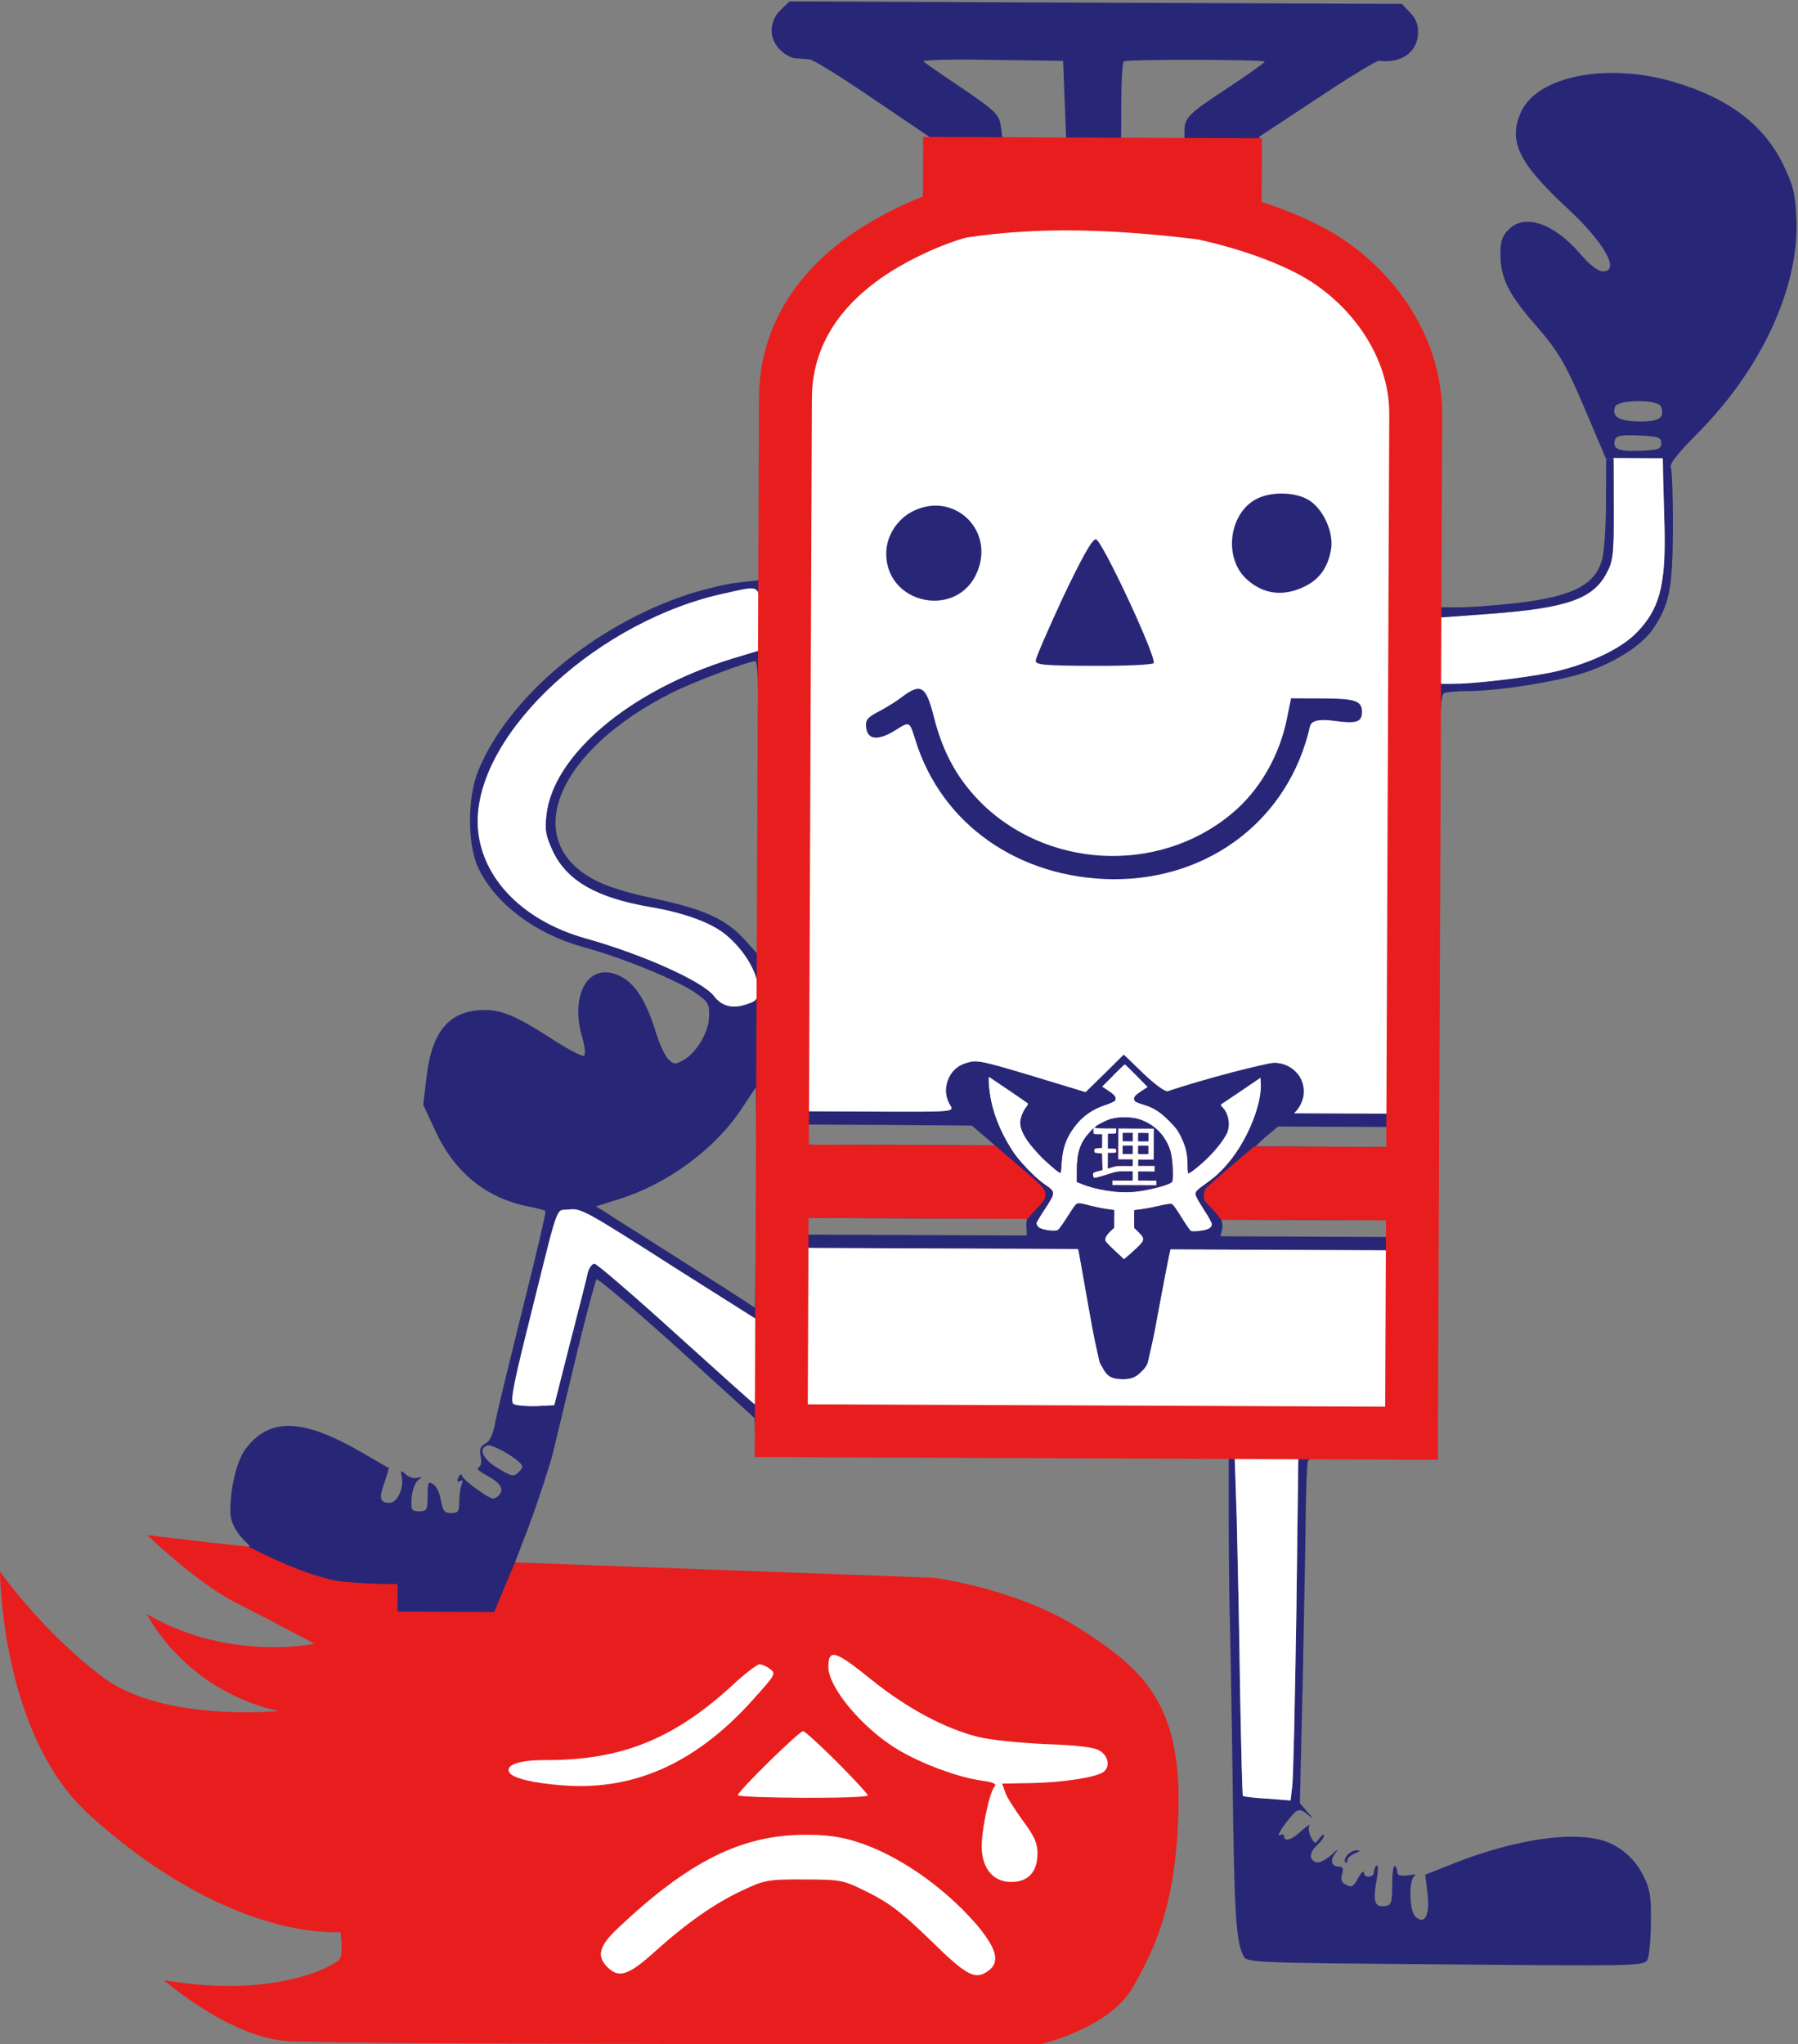 <?xml version="1.0" encoding="UTF-8"?>
<svg id="_レイヤー_2" data-name="レイヤー 2" xmlns="http://www.w3.org/2000/svg" width="319.727" height="363.377" viewBox="0 0 319.727 363.377">
  <rect x="0" y="0" width="319.727" height="363.377" fill="#808080" stroke="none"/>
  <g id="_レイヤー_1-2" data-name="レイヤー 1">
    <g>
      <g>
        <path d="M317.057,29.173c1.877,3.917,2.168,5.165,2.388,9.669.54,12.202-6.21,26.805-17.693,38.307-3.393,3.424-4.88,5.313-4.639,5.908.23.535.389,5.399.371,10.849-.053,10.72-.597,13.501-3.515,17.87-2.028,2.957-6.72,5.958-12.118,7.775-4.804,1.575-14.821,3.197-20.39,3.294-.653-.002-1.314.009-1.93.04l-.056-1.345c4.993-.226,13.963-1.372,17.702-2.306,5.989-1.517,11.094-3.979,13.772-6.699,4.099-4.127,5.244-8.334,5.052-18.342-.114-3.618-.206-7.945-.264-9.657l-.047-3.081-4.379-.019-4.389-.017.004.224-1.304.007-3.226-7.594c-3.996-9.5-5.166-11.519-9.648-16.627-4.484-5.118-5.947-8.14-5.939-12.17.01-2.491.312-3.377,1.506-4.494,2.797-2.835,7.94-1.093,12.603,4.255,1.764,2.084,3.245,3.215,4.132,3.21,3.134.014.201-5.15-6.35-11.22-8.679-8.03-10.555-11.948-8.232-17.095,2.872-6.379,15.202-8.822,26.985-5.402,9.756,2.827,16.139,7.595,19.606,14.661ZM291.575,74.917c3.554.022,4.502-.689,3.803-2.65-.526-1.302-7.639-1.273-8.174.028-.664,1.775.758,2.612,4.371,2.622ZM295.411,78.788c0-1.071-.473-1.19-3.907-1.379-2.963-.13-4.03.043-4.269.632-.656,1.712.523,2.251,4.376,2.09,3.322-.167,3.789-.281,3.8-1.343Z" style="fill: #282777; stroke-width: 0px;"/>
        <path d="M295.691,81.455l.047,3.081c.058,1.712.15,6.038.264,9.657.192,10.008-.953,14.215-5.052,18.342-2.677,2.72-7.783,5.182-13.772,6.699-3.739.934-12.709,2.08-17.702,2.306-.628.024-1.194.046-1.685.042l-1.949-.007.016-5.919c.018-3.267.269-5.929.505-5.925s4.085-.279,8.474-.618c13.749-1.013,18.43-2.646,20.82-7.205,1.193-2.187,1.314-3.313,1.296-11.489l-.026-8.776-.004-.224,4.389.017,4.379.019Z" style="fill: #fff; stroke-width: 0px;"/>
        <path d="M286.926,81.643l.026,8.776c.018,8.176-.103,9.302-1.296,11.489-2.39,4.559-7.071,6.191-20.82,7.205-4.389.34-8.239.622-8.474.618s-.487,2.658-.505,5.925l-.016,5.919,1.949.007c.49.004,1.057-.018,1.685-.042l.056,1.345c-1.232.063-2.281.172-2.634.294-1.004.232-1.08,3.97-1.342,68.063l-.279,67.768-11.196-.039c-8.647-.04-11.255.126-11.492.724-.182.414-.321,4.501-.395,9.065-.015,4.501-.316,18.004-.535,30.032l-.23,9.684-1.312-.033c.13-5.656.273-13.385.406-21.571l.35-27.955-5.634-.022-5.685-.022h-1.061s-.002-.011-.002-.011l-42.002-.164-42.004-.174-.163-3.201-.165-3.261-13.809-12.56c-7.613-6.836-14.056-12.316-14.284-12.077-.157.235-1.251,4.188-2.56,9.407l-1.587-.233c1.327-5.131,2.442-9.536,2.603-10.364.239-.894.78-1.605,1.199-1.597.408,0,6.904,5.591,14.521,12.499,7.552,6.838,13.868,12.497,13.98,12.495.127-.026.247-3.395.274-7.582l.031-7.523-13.77-8.702c-17.08-10.915-17.431-11.089-19.741-10.809-2.249.227-1.538-1.721-6.769,19.288-.239.945-.458,1.836-.667,2.673l-1.61-.401c.335-1.383.681-2.809,1.039-4.227,2.348-9.293,4.151-16.988,3.974-17.105-.116-.12-1.473-.48-3.013-.783-7.524-1.459-13.186-6.096-16.593-13.521l-2.119-4.562.619-5.152c.982-8.122,4.198-11.714,10.413-11.696,3.083.014,5.916,1.272,12.239,5.389,2.599,1.671,5.022,2.919,5.324,2.747.298-.243.182-1.485-.284-3.146-2.334-7.824,1.183-13.68,6.617-11.047,2.668,1.25,4.611,4.277,6.302,9.557.646,2.257,1.703,4.574,2.291,5.17.946,1.004,1.234,1.068,2.542.367,2.435-1.233,4.704-5.023,4.777-7.863.067-2.308-.115-2.608-2.707-4.394-3.31-2.212-12.953-6.153-19.7-7.962-8.456-2.343-15.546-7.642-18.605-13.995-1.995-4.098-2.023-12.629.012-17.484,5.447-13.066,20.49-25.681,37.336-31.242,2.965-.931,7.059-1.926,9.014-2.093l3.612-.398.078-18.425c.076-19.608.386-22.332,3.129-27.778,2.157-4.196,5.961-8.621,10.245-11.978,3.923-3.071,13.894-8.478,15.61-8.465.59-.006.837-1.422.979-6.102l.195-6.046-10.041-6.788c-5.495-3.753-10.576-6.915-11.222-6.98-.655-.062-1.781-.183-2.548-.193-.777-.058-2.011-.719-2.778-1.544-2.005-1.964-1.999-4.984.084-7.054l1.609-1.536,54.438.23,54.446.218,1.411,1.492c1.007.951,1.478,2.08,1.469,3.561-.014,3.491-2.925,5.554-6.95,5.065-.42-.059-5.347,2.939-10.987,6.701l-10.279,6.773.156,5.507-3,7.568,5.557,1.568c13.776,4.917,23.099,15.296,26.321,25.92,1.047,3.492,3.078,2.279,3.002,21.836l-.091,21.263,3.258.02c1.836,0,5.87-.28,9.066-.615,11.143-1.143,15.362-3.142,16.685-7.936.352-1.244.672-5.805.685-10.01l.035-7.758,1.304-.007ZM247.477,64.964l-1.702-3.504c-4.704-9.674-17.239-19.389-33.342-22.126-42.475-4.812-58.089,1.808-63.678,17.116-1.009,1.171-2.5,3.653-3.398,5.434l-1.551,3.249-.447,66.17-.455,66.233,13.393.058c13.034.048,13.33.05,12.737-1.076-1.461-2.91-.331-6.227,2.646-7.456,1.774-.764,2.606-.584,11.654,2.12l9.709,2.948,3.385-3.31,3.395-3.363,3.536,3.391c1.952,1.852,3.84,3.279,4.314,3.102,6.106-2.051,17.797-5.14,19.158-5.015,3.548.247,5.79,4.051,4.175,7.24l-.838,1.718,8.533.033,8.533.033.151-66.529.092-66.466ZM218.535,15.5c3.505-2.355,6.358-4.355,6.352-4.538.01-.41-24.64-.454-25.058-.043-.237.241-.424,3.43-.439,7.166l-.024,6.695,5.625.024,5.625.024.013-1.665c.067-2.308.722-2.96,7.907-7.665ZM247.211,202.114l.009-1.787-10.247-.036-10.249-.046-1.725,1.774-1.727,1.764,11.965.058,11.973.047v-1.775ZM247.153,218.404l-.003-1.489-14.923-.057-14.995-.063-.06,1.481-.121,1.483,15.046.063,15.046.063.009-1.481ZM247.074,236.472l.055-14.218-19.486-.08-19.549-.088-.606,3.079c-.358,1.724-1.207,6.341-1.934,10.24-1.4,7.818-2.589,9.77-5.845,9.76-3.563-.02-4.088-1.21-6.116-12.644l-1.851-10.501-24.405-.093-24.468-.101-.055,14.218-.065,14.22,52.14.211,52.13.213.055-14.218ZM189.319,17.81l-.27-6.993-12.671-.172c-7.231-.151-12.502.009-12.147.305.292.237,3.427,2.444,6.914,4.774,5.37,3.635,6.437,4.584,6.728,6.188.234,1.065.344,2.073.28,2.31-.053.296,2.493.479,5.688.491l5.748.03-.268-6.933ZM182.579,218.136v-1.479s-19.844-.08-19.844-.08l-19.845-.089-.007,1.49-.009,1.481,19.853.078,19.843.08.009-1.481ZM176.951,203.599l-2.011-1.789-2.07-1.727-14.925-.118-14.985-.065-.009,1.787-.011,1.777,17.005.067,17.005.067ZM135.03,110.067c.024-6.338.44-6.045-5.9-4.651-22.421,4.711-43.939,24.407-44.189,40.347-.099,9.474,7.393,17.743,19.235,21.049,10.051,2.819,20.761,7.606,22.765,10.223,1.409,1.839,3.302,2.326,5.737,1.501,1.902-.585,2.078-.876,2.081-2.896.016-2.665-2.396-6.761-5.647-9.444-2.541-2.142-7.388-3.934-13.543-4.974-9.475-1.629-14.674-4.615-17.199-9.779-1.294-2.79-1.528-3.804-1.215-6.467,1.104-10.716,14.84-22.273,32.991-27.882l4.857-1.464.026-5.564ZM134.891,143.599c.089-20.508-.069-26.076-.598-26.071-1.306.048-11.273,3.801-14.714,5.562-20.489,10.229-27.181,26.135-14.006,33.243,2.311,1.25,5.977,2.391,10.894,3.414,8.699,1.876,12.597,3.614,15.903,7.234l2.414,2.678.108-26.06ZM134.529,203.071l-.135-9.774-2.506,3.777c-4.705,7.155-13.144,13.335-21.631,16.026l-4.269,1.346,2.307,1.434c1.238.833,5.55,3.517,9.458,6.018,3.951,2.512,9.272,5.902,11.818,7.513l4.659,3.043.222-9.775c.081-5.391.116-14.22.076-19.608Z" style="fill: #282777; stroke-width: 0px;"/>
        <path d="M245.774,61.461l1.702,3.504-.092,66.466-.151,66.529-8.533-.033-8.533-.033.838-1.718c1.614-3.19-.627-6.993-4.175-7.24-1.361-.125-13.052,2.964-19.158,5.015-.475.177-2.362-1.25-4.314-3.102l-3.536-3.391-3.395,3.363-3.385,3.31-9.709-2.948c-9.048-2.704-9.88-2.883-11.654-2.12-2.976,1.229-4.106,4.546-2.646,7.456.593,1.125.297,1.124-12.737,1.076l-13.393-.058.455-66.233.447-66.17,1.551-3.249c.897-1.781,2.388-4.263,3.398-5.434,5.589-15.308,21.202-21.927,63.678-17.116,16.103,2.737,28.638,12.452,33.342,22.126Z" style="fill: #fff; stroke-width: 0px;"/>
        <path d="M292.292,333.576c1.123,2.192,1.349,3.676,1.275,8.24-.016,3.022-.32,5.98-.62,6.57-.602,1.069-1.959,1.117-35.905.796-34.362-.258-35.311-.313-35.896-1.45-1.356-2.492-1.687-7.699-1.946-30.809-.182-13.212-.43-25.891-.484-28.144-.105-2.304-.19-9.947-.219-17.06l-.007-12.85h1.061s.375,11.074.375,11.074c.145,6.162.448,19.676.581,30.104.194,10.425.399,19.074.514,19.194.126.118,2.073.37,4.331.488l4.144.321.303-2.61c.086-.639.196-4.007.317-8.998l1.312.033-.276,12.05,1.415,1.664c1.066,1.194,1.121,1.315.179.535-1.599-1.311-1.895-1.313-3.267.288-1.601,1.882-2.622,3.657-1.789,3.184.361-.236.651-.11.649.186,0,1.122,1.367.715,3.145-.998,1.015-.887,1.609-1.231,1.364-.875-.235.404-.117,1.298.293,2.073.648,1.247.709,1.245,1.475.184.482-.596.833-.83.833-.473-.002.296-.531,1.065-1.188,1.656-1.433,1.297-1.552,2.535-.249,3.079.526.18,1.653-.352,2.788-1.355,1.015-.938,1.366-1.121.774-.41-1.135,1.36-.897,2.546.582,2.545.645.013.767.366.526,1.251-.304.826-.121,1.483.346,1.777,1.299.78,1.601.658,2.551-1.113.476-.881.894-1.24.955-.885-.009,1.073,1.773.96,1.775-.05.006-.48.247-1.008.539-1.179.239-.181.232,1.004-.067,2.665-.673,3.664-.313,4.795,1.405,4.563,1.239-.177,1.365-.467,1.371-3.845.017-1.951.196-3.497.489-3.311.237.116.416.651.416,1.059-.002.653.522.772,1.948.609,1.004-.181,1.545-.177,1.185.058-1.127.532-1.032,6.398.147,7.344,1.654,1.433,2.553-.339,2.096-4.194l-.4-3.316,5.51-2.176c10.57-4.099,20.53-5.596,26.203-3.858,3.017.955,5.738,3.337,7.142,6.37Z" style="fill: #282777; stroke-width: 0px;"/>
        <path d="M247.129,222.254l-.055,14.218-.055,14.218-52.13-.213-52.14-.211.065-14.22.055-14.218,24.468.101,24.405.093,1.851,10.501c2.028,11.434,2.552,12.625,6.116,12.644,3.256.01,4.445-1.942,5.845-9.76.727-3.899,1.576-8.516,1.934-10.24l.606-3.079,19.549.088,19.486.08Z" style="fill: #fff; stroke-width: 0px;"/>
        <path d="M230.871,258.916l-.35,27.955c-.133,8.186-.276,15.915-.406,21.571-.121,4.991-.231,8.359-.317,8.998l-.303,2.61-4.144-.321c-2.257-.118-4.205-.37-4.331-.488-.116-.12-.32-8.768-.514-19.194-.133-10.427-.436-23.942-.581-30.104l-.375-11.073,5.685.022,5.634.022Z" style="fill: #fff; stroke-width: 0px;"/>
        <path d="M190.996,292.697c9.098,6.967,16.419,14.637,16.431,27.261-.042,10.065-1.945,18.626-5.049,24.715-3.16,6.264-4.099,11.144-12.111,14.015l-5.731,2.139-67.224.805-58.111-.238-11.733-1.747c-2.609-.956-4.389-.578-5.872-1.413-3.194-1.787-8.031-4.04-7.555-4.513.178-.179,7.037.2,9.586.505,6.506.857,9.643-.945,18.243-3.577,1.78-.581,1.561-3.403,1.576-5.773.008-2.551-2.182-2.897-4.316-3.265-21.2-6.794-54.623-19.051-56.507-51.229-.33-5.513-.674-5.903.325-4.481,2.767,3.984,8.773,9.215,12.311,11.953,9.045,6.906,18.796,7.062,30.176,7.105,4.44.017,9.061-2.368,5.509-3.094-5.264-.974-11.558-1.792-16.048-6.43-2.586-2.674-5.371-5.318-4.305-4.787.3.123,3.472.987,5.253,1.884,5.318,2.564,5.636,2.572,14.822,2.963,4.732.203,8.528-2.638,8.359-2.87-.179-.178-3.039-2.746-7.71-5.134-12.294-6.275-18.514-8.76-18.504-10.894.001-1.01,2.159-1.035,4.167-.02,3.843,1.973,9.978,2.915,13.714,2.93.173-.004-1.246-1.076-3.19-2.328q-6.441-4.348-6.543-8.316c-.049-4.213,1.097-9.124,2.71-11.304,4.229-5.611,10.091-5.471,20.549.55,2.605,1.497,4.797,2.812,4.908,2.81.063.059-.301,1.244-.781,2.666-1.014,2.774-.779,3.542.937,3.555,1.357.003,2.56-2.543,2.155-4.614-.24-1.247-.177-1.239.765-.408.596.533,1.481.774,2.138.54q1.061-.356.053.418c-.6.467-1.074,1.766-1.197,3.188-.13,2.199-.014,2.369,1.354,2.38,1.357.003,1.483-.236,1.483-2.725.014-2.42.14-2.659,1.025-2.062.528.292,1.178,1.6,1.345,2.841.35,1.898.646,2.257,1.831,2.264,1.245.005,1.42-.295,1.433-2.011,0-1.122.185-2.485.424-3.073.245-.712.178-.892-.293-.594-.472.289-.59.057-.293-.594.237-.649.478-.769.653-.355.114.416,1.411,1.543,2.89,2.562,2.425,1.666,2.713,1.781,3.609.959,1.131-1.124.364-2.307-2.475-3.797-1.006-.543-1.532-1.08-1.117-1.194.475-.177.598-.885.425-1.952-.293-1.308-.052-1.836.832-2.309.835-.412,1.372-1.652,1.794-4.021.311-1.602,1.953-8.367,3.847-16.009l1.61.401c-2.372,9.584-2.843,12.218-2.247,12.598.416.243,2.197.426,3.972.376l3.261-.165,2.771-10.949c.196-.753.391-1.506.581-2.238l1.587.233c-.299,1.202-.614,2.479-.933,3.788-1.691,6.979-3.557,14.911-4.217,17.572-.669,2.613-2.643,8.638-4.388,13.313l-3.229,8.46,39.4.461,37.726,2.439,6.639,1.269c7.097,1.922,11.54,4.754,16.496,8.563ZM92.234,261.662c.835-.82.827-1.063.125-1.718-1.593-1.486-5.022-3.276-5.738-2.98-1.657.587-.716,2.479,1.942,4.037,2.482,1.491,2.78,1.554,3.672.661Z" style="fill: #282777; stroke-width: 0px;"/>
        <path d="M129.13,105.416c6.34-1.394,5.924-1.688,5.9,4.651l-.026,5.564-4.857,1.464c-18.151,5.609-31.887,17.165-32.991,27.882-.312,2.663-.078,3.677,1.215,6.467,2.525,5.164,7.723,8.15,17.199,9.779,6.155,1.04,11.002,2.832,13.543,4.974,3.251,2.683,5.664,6.779,5.647,9.444-.003,2.02-.179,2.31-2.081,2.896-2.435.825-4.328.338-5.737-1.501-2.004-2.617-12.714-7.404-22.765-10.223-11.841-3.306-19.333-11.574-19.235-21.049.25-15.94,21.767-35.636,44.189-40.347Z" style="fill: #fff; stroke-width: 0px;"/>
        <path d="M134.524,234.526l-.031,7.523c-.027,4.187-.147,7.556-.274,7.582-.112.002-6.428-5.656-13.98-12.495-7.617-6.907-14.113-12.499-14.521-12.499-.42-.008-.961.703-1.199,1.597-.16.828-1.276,5.233-2.603,10.364-.19.732-.386,1.485-.581,2.238l-2.771,10.949-3.261.165c-1.775.05-3.556-.133-3.972-.376-.596-.38-.125-3.014,2.247-12.598.209-.838.429-1.728.667-2.673,5.231-21.009,4.52-19.061,6.769-19.288,2.31-.28,2.661-.105,19.741,10.809l13.77,8.702Z" style="fill: #fff; stroke-width: 0px;"/>
      </g>
      <path d="M223.567,88.623c-4.986,2.468-6.085,10.402-1.954,14.269,2.951,2.737,6.503,3.226,10.302,1.405,2.671-1.292,4.16-3.301,4.766-6.556.546-3.019-1.333-7.233-3.933-8.843-2.364-1.431-6.51-1.567-9.181-.274Z" style="fill: #282777; stroke-width: 0px;"/>
      <path d="M162.361,90.861c-2.849,1.41-4.757,4.424-4.77,7.504-.038,9.182,12.808,11.723,16.219,3.206,3.052-7.452-4.266-14.295-11.449-10.71Z" style="fill: #282777; stroke-width: 0px;"/>
      <path d="M189.016,106.196c-2.63,5.676-4.843,10.762-4.845,11.236-.003.77,1.537.895,10.304.931,5.687.023,10.487-.194,10.666-.49.596-.945-9.211-21.957-10.277-22.021-.652-.003-2.442,3.189-5.848,10.343Z" style="fill: #282777; stroke-width: 0px;"/>
      <path d="M160.449,123.851c-1.129.884-3.089,2.061-4.336,2.707-1.9.999-2.257,1.472-2.085,2.776.228,2.193,2.123,2.378,5.152.495,2.613-1.648,2.554-1.648,3.607,1.733,4.619,14.948,18.383,24.601,35.207,24.729,17.239.07,31.265-10.832,34.945-27.168q.362-1.539,4.269-.99c3.967.549,4.975.257,4.983-1.579.008-1.955-1.175-2.374-6.862-2.398l-5.746-.023-.786,3.848c-1.269,6.097-4.432,11.771-8.714,15.723-12.488,11.442-32.57,11.241-45.022-.421-4.544-4.343-7.309-9.153-8.999-15.854-1.399-5.515-2.286-6.052-5.613-3.577Z" style="fill: #282777; stroke-width: 0px;"/>
      <path d="M239.584,329.744c-.417.531-.597,1.064-.361,1.302.177.178.355.061.357-.354.001-.355.596-.945,1.368-1.238.89-.352,1.009-.529.358-.532-.533-.061-1.305.35-1.721.822Z" style="fill: #282777; stroke-width: 0px;"/>
      <rect x="164.124" y="24.463" width="60.241" height="15.377" transform="translate(.133 -.793) rotate(.234)" style="fill: #e81e1e; stroke-width: 0px;"/>
      <path d="M251.003,254.773l-112.081-.458.75-183.542c.051-12.51,7.644-21.639,18.195-27.643,7.281-4.143,13.004-5.51,13.004-5.51,13.636-2.108,27.594-1.587,42.765.272,0,0,10.698,2.072,19.334,6.627,10.634,5.61,18.824,16.846,18.774,29.094l-.74,181.16Z" style="fill: none; stroke: #e81e1e; stroke-miterlimit: 10; stroke-width: 9.406px;"/>
      <rect x="137.403" y="203.664" width="110.807" height="13.033" transform="translate(.86 -.786) rotate(.234)" style="fill: #e81e1e; stroke-width: 0px;"/>
      <path d="M26.166,272.863s8.816,8.505,15.799,12.046c6.984,3.54,13.966,7.287,13.966,7.287,0,0-15.244,3.243-29.823-5.286,0,0,6.531,13.454,23.393,17.241,0,0-20.385,1.982-31.055-5.911-10.671-7.893-18.447-18.873-18.447-18.873,0,0,.088,28.713,15.673,43.03s32.529,21.422,44.88,21.06c0,0,.641,4.341-.369,5.06-3.139,2.234-13.564,6.438-31.047,3.475,0,0,11.69,10.17,21.979,10.831s133.989.548,133.989.548c0,0,12.155-2.842,16.301-10.055,4.146-7.213,8.091-15.666,8.164-33.431.073-17.765-7.107-23.784-17.987-30.646-10.881-6.861-25.486-8.78-25.486-8.78l-82.729-3.023s-15.023-.475-26.752-1.349-30.449-3.223-30.449-3.223Z" style="fill: #e81e1e; stroke-width: 0px;"/>
      <g>
        <path d="M224.866,189.296c3.601-1.317,7.311,1.464,6.954,5.2-.084,1.075-.675,2.324-1.378,3.05-.263.261-1.536,1.348-2.82,2.412-4.618,3.839-9.237,7.751-11.584,9.818l-.306-.354c2.324-1.936,4.371-4.574,5.943-7.696,1.692-3.361,2.633-6.708,2.529-9.081l-.047-1.075-3.343,2.279c-1.843,1.244-3.457,2.33-3.588,2.409-.211.113-.177.21.197.604.969,1.011,1.337,2.685.927,4.151-.283.972-1.753,2.997-3.353,4.6-1.36,1.377-3.346,2.979-3.688,2.978-.085,0-.145-.683-.142-1.514.008-1.9-.311-3.25-1.152-4.994-.547-1.123-.949-1.665-2.15-2.853-1.524-1.537-2.659-2.27-4.296-2.783-1.494-.461-1.773-.593-1.868-.918-.163-.473.169-.864,1.309-1.605l1.072-.695-1.989-2.022c-1.088-1.097-2.029-2.011-2.074-2.011-.051,0-.982.889-2.073,1.977l-.674-.674,2.799-2.799,3.337,3.365c1.926,1.942,3.468,3.365,3.645,3.366.341.001,16.507-4.666,17.812-5.133Z" style="fill: #282777; stroke-width: 0px;"/>
        <path d="M224.204,192.644c.104,2.373-.837,5.72-2.529,9.081-1.572,3.123-3.619,5.76-5.943,7.696-.348.283-.696.555-1.05.809-1.843,1.312-2.072,1.539-2.074,2.04-.001.296.518,1.254,1.451,2.691.843,1.272,1.458,2.396,1.457,2.623-.003.683-.607,1.039-2.087,1.226-.894.127-1.463.125-1.661.027-.159-.08-.923-1.193-1.697-2.448-.983-1.614-1.515-2.316-1.777-2.38-.21-.052-1.121.092-2.049.316-.911.224-2.312.497-3.109.607l-1.435.188-.006,1.559-.006,1.565.81.8c1.15,1.143,1.115,1.416-.37,2.826-.651.617-1.433,1.314-1.73,1.552l-.52.442-1.621-1.503c-.873-.817-1.649-1.617-1.7-1.782-.146-.456.152-1.006.883-1.72l.674-.629.006-1.565.006-1.559-1.416-.199c-.796-.117-2.018-.367-2.729-.552-2.017-.56-2.387-.579-2.782-.125-.177.21-.87,1.231-1.523,2.287-.653,1.056-1.357,2.014-1.551,2.144-.559.35-3.123-.064-3.531-.572-.176-.211-.305-.502-.305-.65s.671-1.283,1.49-2.514c1.929-2.934,1.93-3.047.086-4.307-.567-.384-1.236-.944-1.928-1.584-1.434-1.331-2.952-3.022-3.806-4.311-2.573-3.879-4.036-7.936-4.309-11.92-.075-1.252-.062-1.462.136-1.348.358.212,6.695,4.528,6.859,4.676.062.063-.087.404-.361.744-.538.669-1.015,1.902-1.018,2.63-.006,1.513,1.09,3.373,3.39,5.789,1.326,1.388,3.452,3.2,3.742,3.201.051,0,.151-.779.201-1.752.176-2.633.734-4.31,2.159-6.272,1.419-1.974,3.217-3.27,5.643-4.073.843-.287,1.613-.625,1.693-.755.309-.488-.047-1.007-1.199-1.746l-1.118-.739,1.994-1.989c1.091-1.088,2.022-1.977,2.073-1.977.046,0,.986.914,2.074,2.011l1.989,2.022-1.072.695c-1.141.741-1.472,1.132-1.309,1.605.095.325.374.457,1.868.918,1.636.513,2.771,1.246,4.296,2.783,1.201,1.188,1.603,1.73,2.15,2.853.841,1.744,1.159,3.094,1.152,4.994-.003.831.056,1.514.142,1.514.341.001,2.328-1.601,3.688-2.978,1.6-1.604,3.07-3.629,3.353-4.6.41-1.466.041-3.14-.927-4.151-.374-.394-.408-.491-.197-.604.131-.079,1.746-1.165,3.588-2.409l3.343-2.279.047,1.075ZM208.373,210.143c.36-.294.165-4.295-.284-5.645-.556-1.681-1.501-3.056-2.777-4.074-.743-.589-1.594-1.059-2.549-1.399-1.381-.489-3.838-.533-5.24-.101-.991.303-2.491,1.082-2.771,1.422-.029.034-.04.062-.023.091l-.285.118-.652.714c-1.697,1.825-2.29,3.564-2.304,6.801l-.008,2.031,1.022.414c2.369.954,6.138,1.55,8.625,1.384,1.36-.097,3.097-.408,4.543-.772,1.281-.325,2.33-.69,2.701-.985Z" style="fill: #fff; stroke-width: 0px;"/>
        <path d="M215.432,214.769c1.875,1.948,2.18,2.643,1.804,4.109-.248.926-.723,1.493-1.601,1.945-.542.271-.98.303-3.762.292-3.055-.012-3.152.004-3.478.344-.28.306-.663,2.125-2.204,10.363-1.152,6.163-1.993,10.256-2.194,10.676-.39.846-1.39,1.769-2.364,2.186-.946.417-2.897.347-3.868-.13-.897-.442-1.917-1.555-2.22-2.399-.146-.393-1.054-5.176-2.022-10.63-1.524-8.592-1.814-9.958-2.103-10.215-.306-.246-.733-.282-3.447-.293-2.828-.012-3.169-.047-3.822-.357-1.215-.608-1.858-2.022-1.579-3.505.099-.455.476-.954,1.653-2.172,1.24-1.292,1.532-1.701,1.636-2.218.169-1.058-.125-1.554-2.233-3.394l.314-.334c.691.64,1.361,1.2,1.928,1.584,1.844,1.259,1.843,1.373-.086,4.307-.819,1.231-1.489,2.366-1.49,2.514s.129.439.305.65c.408.508,2.972.922,3.531.572.194-.13.898-1.089,1.551-2.144.653-1.056,1.345-2.077,1.523-2.287.394-.454.764-.435,2.782.125.71.185,1.933.435,2.729.552l1.416.199-.006,1.559-.006,1.565-.674.629c-.731.714-1.029,1.265-.883,1.72.051.165.827.965,1.7,1.782l1.621,1.503.52-.442c.297-.238,1.079-.934,1.73-1.552,1.485-1.411,1.52-1.684.37-2.826l-.81-.8.006-1.565.006-1.559,1.435-.188c.797-.111,2.198-.384,3.109-.607.928-.224,1.839-.368,2.049-.316.261.064.793.766,1.777,2.38.774,1.255,1.538,2.367,1.697,2.448.199.098.768.1,1.661-.027,1.48-.187,2.085-.543,2.087-1.226,0-.228-.615-1.351-1.457-2.623-.933-1.438-1.452-2.395-1.451-2.691.002-.501.231-.727,2.074-2.04.354-.255.702-.526,1.05-.809l.306.354c-.925.81-1.496,1.337-1.588,1.461-.275.357-.378.732-.381,1.318-.003.797.031.831,1.362,2.213Z" style="fill: #282777; stroke-width: 0px;"/>
        <path d="M208.089,204.498c.45,1.35.644,5.351.284,5.645-.371.294-1.419.66-2.701.985l-.049-.444.002-.41.002-.404-1.627-.007-1.621-.007.003-.814.003-.814,1.462.006,1.462.006.002-.489.002-.484-1.462-.006-1.462-.006.002-.569.002-.569,1.383.006,1.377.006.011-2.765.011-2.765.137-.176c1.276,1.018,2.22,2.393,2.777,4.074Z" style="fill: #282777; stroke-width: 0px;"/>
        <path d="M205.623,210.683l.049.444c-1.447.364-3.183.675-4.543.772-2.487.166-6.257-.43-8.625-1.384l-1.022-.414.008-2.031c.013-3.237.606-4.976,2.304-6.801l.652-.714-.002.535c-.002.523.015.523.76.527l.785.003-.005,1.218-.005,1.218-.683.048c-.62.043-.7.094-.702.435s.078.393.698.441l.683.054.039,1.479.045,1.479-.866.224c-.763.207-.86.275-.816.628.016.228.101.456.163.524.062.063.991-.178,2.067-.515.524-.169.929-.298,1.282-.387l-.006,1.371h-.063s-.002.404-.002.404l-.002.41,3.903.016,3.903.016Z" style="fill: #282777; stroke-width: 0px;"/>
        <path d="M205.624,210.274l-.002.41-3.903-.016-3.903-.016.002-.41.002-.404h.063s1.73.007,1.73.007l1.786.007.003-.814.003-.814-1.417-.006c-.836-.003-1.331.04-2.1.247-.353.09-.758.219-1.282.387-1.077.337-2.005.578-2.067.515-.062-.069-.147-.296-.163-.524-.044-.353.053-.421.816-.628l.866-.224-.045-1.479-.039-1.479-.683-.054c-.62-.048-.699-.1-.698-.441s.081-.392.702-.435l.683-.048.005-1.218.005-1.218-.785-.003c-.745-.003-.762-.003-.76-.527l.002-.535.285-.118c.051.097.5.122,1.814.127l1.969.008-.002.489c-.002.467-.036.483-.736.481l-.734-.003-.005,1.303-.005,1.303.734.003c.666.003.734.031.732.407s-.07.404-.736.401l-.734-.003-.006,1.383-.006,1.365.701-.208c.376-.112.735-.208.815-.224.068-.017.734-.025,1.496-.022l1.383.006.002-.569.002-.569-1.303-.005-1.297-.005.006-1.547.005-1.218.009-2.276.002-.489,3.169.013,3.169.013-.011,2.765-.011,2.765-1.377-.006-1.383-.006-.002.569-.002.569,1.462.006,1.462.006-.002.484-.002.489-1.462-.006-1.462-.006-.003.814-.003.814,1.621.007,1.627.007-.002.404ZM204.183,205.147l.003-.734.003-.728-.893-.004-.893-.004-.003.728-.003.734.893.004.893.004ZM204.192,202.872l.003-.734.003-.728-.893-.004-.893-.004-.003.728-.003.734.893.004.893.004ZM201.418,205.136l.003-.734.003-.728-.893-.004-.893-.004-.003.728-.003.734.893.004.893.004ZM201.427,202.86l.003-.734.003-.728-.893-.004-.893-.004-.003.728-.003.734.893.004.893.004Z" style="fill: #fff; stroke-width: 0px;"/>
        <path d="M205.312,200.424l-.137.176-3.169-.013-3.169-.013-.002.489h-.324s.002-.491.002-.491l-1.969-.008c-1.314-.005-1.764-.03-1.814-.127-.017-.029-.005-.057.023-.091.28-.34,1.78-1.119,2.771-1.422,1.401-.432,3.859-.388,5.24.101.954.34,1.806.81,2.549,1.399Z" style="fill: #282777; stroke-width: 0px;"/>
        <polygon points="204.186 204.413 204.183 205.147 203.29 205.144 202.397 205.14 202.4 204.406 202.403 203.678 203.296 203.681 204.189 203.685 204.186 204.413" style="fill: #282777; stroke-width: 0px;"/>
        <polygon points="204.195 202.138 204.192 202.872 203.299 202.868 202.406 202.864 202.409 202.13 202.412 201.402 203.305 201.406 204.198 201.409 204.195 202.138" style="fill: #282777; stroke-width: 0px;"/>
        <path d="M201.402,209.039l-.003.814-1.786-.007-1.73-.007.006-1.371c.769-.207,1.264-.251,2.1-.247l1.417.006-.003.814Z" style="fill: #282777; stroke-width: 0px;"/>
        <path d="M201.412,206.683l-.002.569-1.383-.006c-.762-.003-1.428.006-1.496.022-.08.017-.439.112-.815.224l-.701.208.006-1.365.006-1.383.734.003c.666.003.734-.025.736-.401h.324s-.006,1.549-.006,1.549l1.297.005,1.303.005-.002.569Z" style="fill: #282777; stroke-width: 0px;"/>
        <polygon points="201.421 204.402 201.418 205.136 200.525 205.132 199.632 205.129 199.635 204.395 199.638 203.667 200.531 203.67 201.424 203.674 201.421 204.402" style="fill: #282777; stroke-width: 0px;"/>
        <polygon points="201.43 202.126 201.427 202.86 200.534 202.857 199.641 202.853 199.644 202.119 199.647 201.391 200.54 201.394 201.433 201.398 201.43 202.126" style="fill: #282777; stroke-width: 0px;"/>
        <path d="M198.825,203.339l-.005,1.218h-.324c.002-.377-.067-.406-.732-.408l-.734-.003.005-1.303.005-1.303.734.003c.7.003.734-.014.736-.481h.324s-.009,2.277-.009,2.277Z" style="fill: #282777; stroke-width: 0px;"/>
        <path d="M197.072,193.899c1.152.739,1.508,1.258,1.199,1.746-.08.131-.85.469-1.693.755-2.427.804-4.224,2.099-5.643,4.073-1.425,1.963-1.983,3.639-2.159,6.272-.049.973-.149,1.752-.201,1.752-.29-.001-2.416-1.813-3.742-3.201-2.3-2.416-3.396-4.275-3.39-5.789.003-.728.48-1.961,1.018-2.63.274-.34.424-.681.361-.744-.164-.149-6.502-4.464-6.859-4.676-.199-.115-.211.096-.136,1.348.274,3.984,1.737,8.041,4.309,11.92.854,1.289,2.372,2.98,3.806,4.311l-.314.334c-.119-.103-.244-.212-.374-.326-1.247-1.075-3.158-2.71-4.258-3.659-5.511-4.756-8.283-7.123-9.026-7.774-1.344-1.16-1.991-2.972-1.671-4.661.645-3.331,3.679-4.946,7.104-3.789,2.369.789,17.343,5.208,17.667,5.21.199,0,1.587-1.262,3.661-3.336l.543-.538.674.674-1.994,1.989,1.118.739Z" style="fill: #282777; stroke-width: 0px;"/>
      </g>
      <g>
        <path d="M155.054,298.652c6.141,4.942,12.998,8.643,18.857,10.089,2.13.542,7.578,1.097,12.139,1.294,5.864.202,8.647.569,9.592,1.224,1.477.954,1.766,2.732.637,3.676-1.248,1.002-7.295,1.925-12.805,2.021l-5.273.097.527,1.483c.234.83,1.705,3.088,3.119,5.048,2.121,2.852,2.649,4.039,2.642,5.935-.013,3.258-1.679,5.029-4.701,5.016-2.903-.012-4.85-1.975-5.191-5.471-.286-2.608,1.226-10.185,2.239-11.484.476-.472-.175-.771-2.365-1.076-4.026-.55-10.533-2.946-14.729-5.451-6.265-3.699-12.455-11.07-12.44-14.743.014-3.317,1.197-2.957,7.751,2.342Z" style="fill: #fff; stroke-width: 0px;"/>
        <path d="M136.934,296.683c1.063.774.944,1.011-2.448,4.789-10.237,11.688-21.336,16.797-34.07,15.915-5.508-.378-9.177-1.282-9.825-2.291-.824-1.366,1.727-2.244,6.407-2.225,13.27.054,22.645-3.64,32.992-13.076,2.319-2.182,4.637-3.95,5.052-3.949s1.302.361,1.892.837Z" style="fill: #fff; stroke-width: 0px;"/>
        <path d="M148.834,313.2c3.009,3.034,5.486,5.71,5.485,5.947-.001.296-5.215.453-11.554.427-6.339-.026-11.551-.225-11.55-.462.003-.711,10.888-11.389,11.599-11.386.296.001,3.011,2.5,6.02,5.475Z" style="fill: #fff; stroke-width: 0px;"/>
        <path d="M152.271,327.373c7.159,2.221,15.371,7.824,21.267,14.601,3.656,4.28,4.356,6.771,2.277,8.303-2.377,1.768-3.796,1.051-10.345-5.374-4.957-4.819-7.378-6.665-10.984-8.457-4.552-2.27-4.73-2.33-11.424-2.357-6.517-.027-7.05.09-10.968,1.91-4.926,2.29-9.917,5.765-15.685,10.955-4.638,4.187-6.358,4.773-8.423,2.691-1.947-1.963-1.466-3.738,1.984-6.982,12.489-11.797,21.928-16.498,33.124-16.512,3.614-.044,6.338.322,9.178,1.222Z" style="fill: #fff; stroke-width: 0px;"/>
      </g>
      <path d="M70.703,281.569l-.02,4.911,17.189.07,3.716-8.816s-7.894-3.745-22.482-5.913c-18.855-2.802-24.873,3.116-24.873,3.116,0,0,10.676,5.748,17.222,6.266s9.248.365,9.248.365Z" style="fill: #282777; stroke-width: 0px;"/>
    </g>
  </g>
</svg>